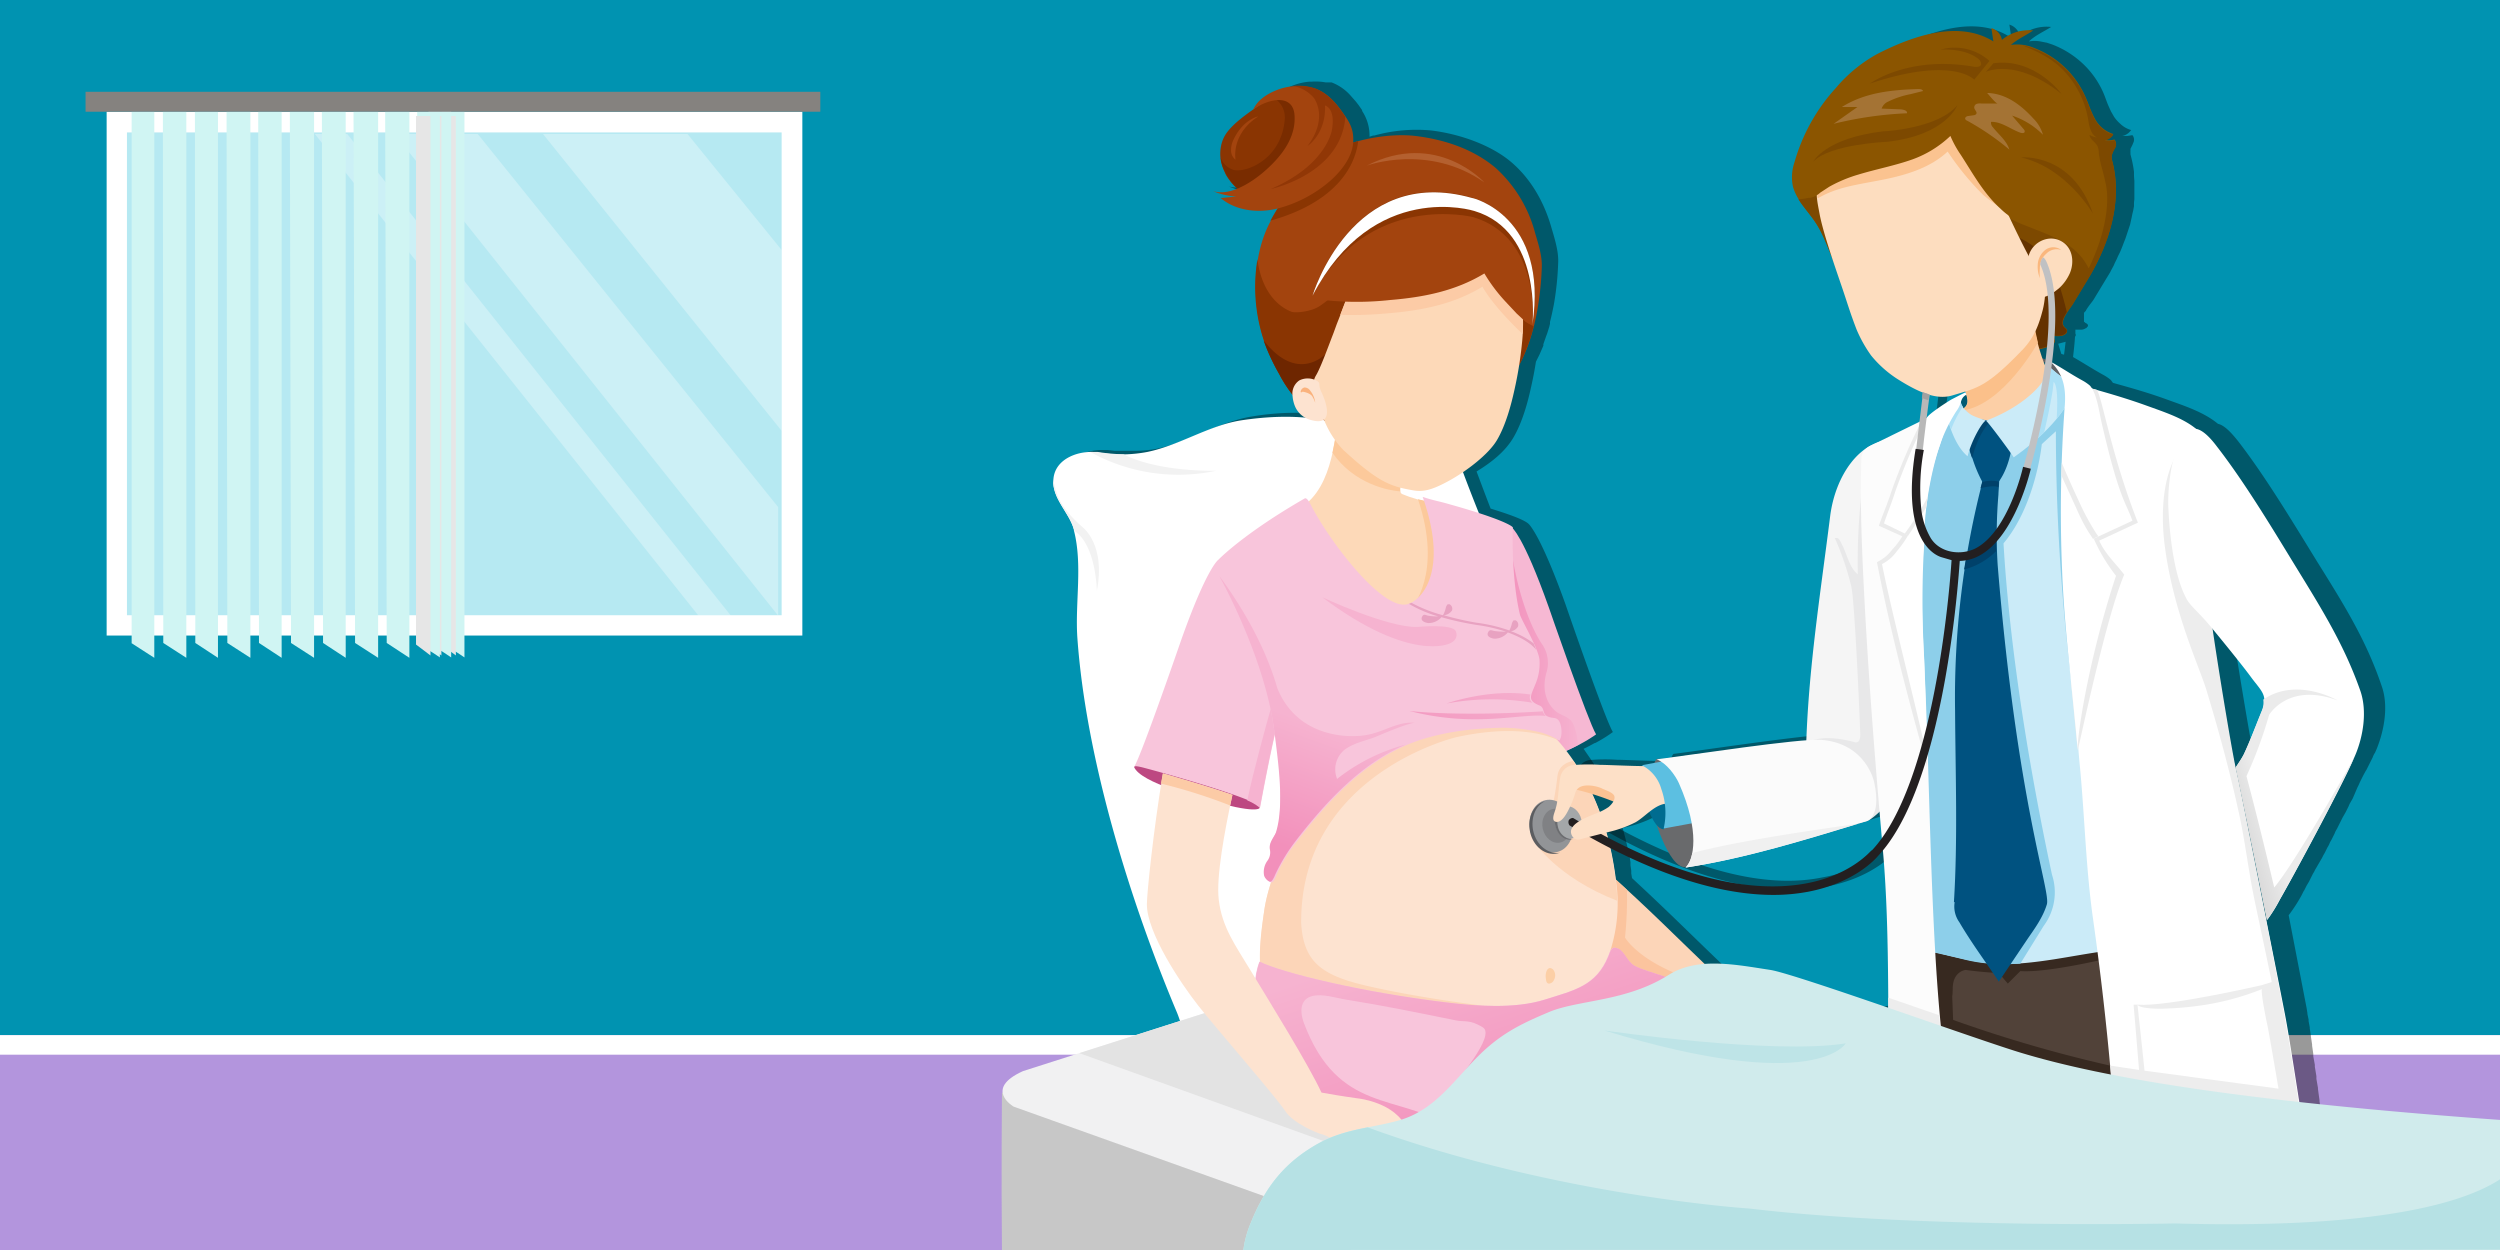 <svg id="Layer_1" data-name="Layer 1" xmlns="http://www.w3.org/2000/svg" xmlns:xlink="http://www.w3.org/1999/xlink" width="640" height="320" viewBox="0 0 640 320"><rect x="0" y="0" width="640" height="320" fill="#333333" stroke="none"/><defs><linearGradient id="linear-gradient" x1="59.98" y1="206.96" x2="67.5" y2="209.24" gradientTransform="matrix(-1, 0, 0, 1, 640, 0)" gradientUnits="userSpaceOnUse"><stop offset="0" stop-color="#ebebeb"/><stop offset="1" stop-color="#d9d9d9"/></linearGradient><linearGradient id="linear-gradient-2" x1="235.97" y1="166.25" x2="255.08" y2="166.25" gradientTransform="matrix(-1, 0, 0, 1, 640, 0)" gradientUnits="userSpaceOnUse"><stop offset="0" stop-color="#f6b3d0"/><stop offset="1" stop-color="#f290bb"/></linearGradient><linearGradient id="linear-gradient-3" x1="267.27" y1="237.62" x2="249.54" y2="290.3" xlink:href="#linear-gradient-2"/><linearGradient id="linear-gradient-4" x1="255.05" y1="169.18" x2="269.81" y2="199.13" xlink:href="#linear-gradient-2"/><linearGradient id="linear-gradient-5" x1="253.68" y1="169.86" x2="268.44" y2="199.81" xlink:href="#linear-gradient-2"/><linearGradient id="linear-gradient-6" x1="308.84" y1="183.43" x2="319.77" y2="213.43" xlink:href="#linear-gradient-2"/></defs><title>pregnancy-disability-leave-law-california</title><rect width="640" height="320" transform="translate(640 320) rotate(-180)" style="fill:#0093b1"/><rect y="265" width="640" height="55" transform="translate(640 585) rotate(-180)" style="fill:#b395dd"/><rect y="265" width="640" height="5" transform="translate(640 535) rotate(-180)" style="fill:#fff"/><path d="M396.3,210.3a8.4,8.4,0,0,0,.2,1.4,7.7,7.7,0,0,0,2.6,4.3,5.1,5.1,0,0,0,4.3,1.1h0l.8-.2H404a5.3,5.3,0,0,0,3-3.2h.3l.6-.2a2,2,0,0,0,1.5.1l2.2-.6c13.6,7.6,30.8,14.8,47,14.8a48.1,48.1,0,0,0,8.8-.8c12.2-2.3,17.5-8.6,18-9.2l1.3-1.5c1.1,13,1.3,26,1.4,39V257a48.6,48.6,0,0,0-8.1,1.1c1.7,3.5,5.7,6.3,5.7,6.3l2.5-1c.1,7.9.2,15.8.5,23.8s.7,15,1.1,22.5h17.2c-1-8.8-2.1-17.6-3.2-26.1l42.1,1.1,1.1,12.7h.9c.5,4,1,8.1,1.4,12.2h48.5l-1.2-7.6-.4-2.8v-.8l-.4-2.9v-.8l-1-6.2-.5-3.1V285l-.5-3v-.3l-.4-2.9v-.3l-.4-2.3v-.7l-.4-2.4v-.5l-.4-2.2v-.6l-.3-2.1v-.3l-.3-2v-.2l-.3-1.9V263l-.3-1.6V261l-.3-1.4v-.2l-.2-1.3-4.6-23.8a40.1,40.1,0,0,0,3.3-5.1l.3-.6.2-.4.2-.3.2-.4.2-.4.2-.4.3-.5.3-.5.2-.4.3-.6.2-.4.3-.6.3-.5.3-.6.3-.5.4-.7.3-.5.4-.7.3-.5.4-.8.3-.5.4-.8.3-.6.4-.7.3-.7.4-.7.3-.6.4-.8.3-.7.4-.7.3-.6.4-.8.3-.6.4-.8.4-.7.4-.7.3-.6.4-.8.3-.7.4-.7.4-.7.3-.7.3-.7.3-.7.3-.7.3-.6.4-.9.2-.4.6-1.2h0l.6-1.1.2-.3.4-.8.2-.4.3-.6.2-.4.3-.6.2-.4.2-.5.2-.4.2-.3h0l.4-.9c2-4.9,3.1-11.2,1.3-16.2-4-11.9-9.9-21.2-16.5-31.8-5.5-8.9-13-21.5-20.2-30.8-1.2-1.5-3.3-4.1-5.2-4.5-3.6-3-8.6-4.6-13-6.2s-8.2-2.7-12.5-3.9h0l-.7-.2-.7-.2-.5-.7a11.2,11.2,0,0,0-1.9-1.3c-2.9-1.6-5-3-7.8-4.6.2-1.7.4-3.5.5-5.2a.8.8,0,0,0,.2-.4h0a.8.8,0,0,0-.1-.4v-1h1.6a2.4,2.4,0,0,0,1.1-.4h.1l.3-.4h.1a.7.7,0,0,0-.1-.6l-.4-.3h-.1l-.3-.3h-.1v-.7c0-.1,0-.1,0-.2V80h.1l.2-.3h.1l.2-.4h0c.6-1,1.4-1.9,1.8-2.5h0l4.3-7.1h0l.3-.6.6-1.1.3-.7.5-1,.3-.7.5-1,.3-.7.4-1,.3-.8.4-1,.3-.9.3-.9.3-.9.3-.9.2-.9.2-.9.2-1,.2-.8.2-1.1v-.8c0-.4.1-.8.1-1.1v-.7c0-.4,0-.8,0-1.2s0-.5,0-.7,0-.9,0-1.4,0-.3,0-.5-.1-1.1-.1-1.7V44a27.9,27.9,0,0,0-.7-3.7l-.2-.8V39a2.3,2.3,0,0,1,0-.4v-.5l.5-1,.2-.5a1.8,1.8,0,0,0-.2-2h0l-1.3.2h-1.3a3.4,3.4,0,0,0,2.1-1.3l.2-.2a6.6,6.6,0,0,1-2.8-1.6,9.6,9.6,0,0,1-1.6-1.8l-.4-.7-.4-.7-.5-1.1c-.6-1.3-1-2.7-1.6-4a22.7,22.7,0,0,0-5.2-7.2,23.9,23.9,0,0,0-7.7-4.8h0l-1.5-.5h-.1l-1.5-.3h0a8.5,8.5,0,0,0-2.9,0c1.7-1.6,3.8-2.5,5.7-3.7a10.7,10.7,0,0,0-8,2.4,3.9,3.9,0,0,0-2.7-3l.5,3.4C506,3.7,494.2,8,485.5,12.4a37.1,37.1,0,0,0-10.8,8.8,47.2,47.2,0,0,0-10.6,19,11.7,11.7,0,0,0-.4,6.3,12.9,12.9,0,0,0,1.5,3.2h0v.2l.8,1.2h.1l1.1,1.5.8,1.1.4.5,1,1.4,1.2,2.1,1,2.2c.8,1.8,1.5,3.7,2.3,5.5l2.2,6.6c1.9,5.6,2.1,6.6,3.8,11a34.6,34.6,0,0,0,3.5,6.6,28.6,28.6,0,0,0,6.7,6,36.2,36.2,0,0,0,7.2,3.7l-.8-.3-.9,7.6-6.7,3.3-4.2,2.1c-6.2,2.4-10.8,10.2-11.9,18.9-2.3,18.5-5.3,37.7-6,57.2-9.5.7-31.1,4-38.4,4.9h0a2.6,2.6,0,0,0-.5.9l-3.2.7h0v.2c-2.8,0-9.2-.3-10.8-.3a43.5,43.5,0,0,0-7.2.1,3.9,3.9,0,0,0-3,3.3c-.3,2-.4,4.1-.8,6.2a4.7,4.7,0,0,0-2.9-.3h0l-.5.2-.6.2-.5.3-.5.3-.4.4-.4.4-.3.5-.3.4-.2.6-.2.5c-.1.2-.1.5-.1.7v.5a8,8,0,0,0,0,.9C396.3,210.1,396.3,210.2,396.3,210.3Zm11.7-8.7.3-.7a74,74,0,0,1,9.4,2.9,5.3,5.3,0,0,1-1.2,1.3,14.2,14.2,0,0,1-3.4,1.7,38.6,38.6,0,0,0-3.5,1.6,4.2,4.2,0,0,0-3-3.1A27.5,27.5,0,0,0,408,201.6ZM528.8,87.5q-.2,1.7-.4,3.3l-.7-.2-.8-2.6ZM498.7,99.8h-.1a10.4,10.4,0,0,0,6.2.2l3.2-1v.3h-.2l-3.5,1.8c-1,.5-5.6,3.5-6.2,4.5H498l.6-4.6h0Zm82.2,72.5c1.8,2.6,3.2,4.3,3.2,6.3h0a4.9,4.9,0,0,1-.1.9v.3a6.7,6.7,0,0,1-.3,1l-1.2,2.9c-.8,1.9-1.5,3.8-2.3,5.6l-1.2,2.6a35,35,0,0,1-1.8,3c-1.1-5.4-4.1-23.3-5.8-34.5C573.9,163.6,579.5,170.4,580.9,172.3ZM414.6,212.2l1.4-.4a30.4,30.4,0,0,0,7.4-2.6,32.3,32.3,0,0,0,3.6-2.7,13.9,13.9,0,0,0,1.7,3c1.4,4.1,4.3,11.4,7.5,11.2h0l5.7-1,2-.4,3.7-.8,2.4-.5,3.3-.8,2.5-.6,3.1-.8,2.6-.7,3-.9,2.7-.8,3-.9,2.9-.9,3-.9,6.1-1.9.4-.2a14.3,14.3,0,0,0,3.1-2.3l.6,6.6a30.9,30.9,0,0,1-2.6,3.2h-.1c0,.1-5.1,6.4-17,8.5C449.7,228.1,430,220.5,414.6,212.2Z" transform="translate(0)" style="opacity:0.4"/><path d="M528.2,95.8a16.5,16.5,0,0,0-3.3-3.2,8,8,0,0,0-4-1.1l-.5,5.1,8.1,4.6,1.2-3.4Z" transform="translate(0)" style="fill:#626366"/><path d="M481,265.6s-4-2.8-5.7-6.3a52.4,52.4,0,0,1,10-1.2s.9,4.9.8,5.2S481,265.6,481,265.6Z" transform="translate(0)" style="fill:#cfd0d2"/><path d="M522.4,92.3l2.3,1.1.8,3.2s-14.8,22.1-24.4,7.2a4,4,0,0,1,3.2-3.3Z" transform="translate(0)" style="fill:#005b73"/><polygon points="552.2 245.8 551.1 286.2 490.9 284.5 492.2 238.6 552.2 245.8" style="fill:#514239"/><path d="M540.2,245.2s-15.9,3.9-23,3.4l-3.2,3.2-2.3-2.7s-4.3-.2-8.5-.8c0,0-3.2.3-3.3,4.6s-.2.4-.2.4l.3,7.8a348.7,348.7,0,0,0,40.2,11.7l2.8,7.5-52.4-13.9.2-29.1,48.6,1.6Z" transform="translate(0)" style="fill:#372920"/><path d="M479.5,207.5l-17.2-13.1c.3-20.9,3.6-41.4,6.2-62.1,1.3-10.6,7.7-19.8,16.1-19.7l-1.1,90.1A45,45,0,0,1,479.5,207.5Z" transform="translate(0)" style="fill:#f5f5f5"/><path d="M476.4,210.2c0,.1-.1.3,0,.4l1.5-.4c.9-.2,2.9-2,3.8-2.9l-4-75.4c-.2-3.9-.9-8.3-.3-12a157.7,157.7,0,0,0-1.8,27.1c-2-1.4-2.8-5.1-3.9-7.3s-1-1.9-2-2a73.8,73.8,0,0,1,4.2,12.3c.9,3.5,2.2,33.8,2.3,37.3,0,0,.4,3.2-1.4,2.7,0,0-8-2.4-11.9.1C463,189.9,476.5,209.6,476.4,210.2Z" transform="translate(0)" style="fill:#e8e8e9"/><path d="M571.2,238.6a11.7,11.7,0,0,1-5,1.4l-27.5,3.5c-8.6,1.2-17.3,3.3-26,3.3-5.2,0-10.6-1.4-15.6-2.6-3.2-.8-9.1-1.3-11.3-4.2s.3-26.9.2-32c-.4-11.8-8.8-70.2-8.6-87.5,0-.7,24.6-15.6,24.9-15.7l22.2-5.3c2.6-.4,5.2,1.3,7.5,2.1s29.4,9.3,30.7,11.2,1.9,12.6,1.5,14.6C557.6,156.9,575.3,235.9,571.2,238.6Z" transform="translate(0)" style="fill:#cbebf8"/><path d="M512.9,139.1c.9,15.6,3.7,44,12.4,84.8a14.4,14.4,0,0,1-2.1,13.1l-6,9.7-4.5.2-3.3-.2a38.9,38.9,0,0,1-6.7-1.1l-5.5-1.3-3.6-.8c-8.8-65.9-3.4-112.3.5-133.7l8.2-4.9,22.2-5.3c2.6-.4,5.2,1.3,7.5,2.1l6.7,2.2L534,199.7a532.3,532.3,0,0,1-7.7-89.3l-3.6,3.3S521.2,129.2,512.9,139.1Z" transform="translate(0)" style="fill:#8dcfea"/><path d="M500.2,231c1-16.1.4-32.5.3-49a220.4,220.4,0,0,1,7.2-59.4h4.1c0,1.6-.2,3.2-.2,4a123.7,123.7,0,0,0-.2,18c5,61.2,13.6,83.5,12.6,86.9s-3.4,6.6-4.9,8.8l-7.4,11c-3.4-5.1-7-9.9-10.1-15.2a6.9,6.9,0,0,1-1.2-5.2Z" transform="translate(0)" style="fill:#005280"/><path d="M507,125l1-3.7c.3-1.3,2.2-3.3,2.9-2.5s.9,3.8.7,5.9a3.7,3.7,0,0,0-1.4-.2A13,13,0,0,0,507,125Z" transform="translate(0)" style="fill:#00416a"/><path d="M503.5,141.8a14,14,0,0,0,7.5-4.2q0,1.7,0,3.5a18,18,0,0,1-8.2,4.7Z" transform="translate(0)" style="fill:#00416a"/><path d="M540.5,276.2q-1.8-20.6-4.7-41.1c-1.8-12.7-2.1-25.6-3.3-38.4-2.7-27-2.8-88.8-2.9-92.5s-1.5-4.1-2.7-7c7.1,1.8,15.6,4.1,22.5,6.6s13.2,4.4,16.4,10.3c1.7,3.1-.3,34.5-.2,38.8a119.1,119.1,0,0,0,1.4,14c.8,5.1,3.9,24.2,5,28.7s11,53.9,12.9,63.8c1.5,7.6,4.8,30.2,8.2,51.4H544.6C543.6,299.2,541.5,287.9,540.5,276.2Z" transform="translate(0)" style="fill:#fff"/><path d="M586.9,289.5a303.3,303.3,0,0,0-4.3-33c-1.7-8.5-3.5-16.9-5.3-25.4s-2.5-15.8-4.3-23.7c-2.3-10.4-5.1-20.7-8.2-30.9-1.8-5.9-8.6-20.2-10.7-37.4-.8-6.8-.6-15,2.3-21.2,1.4-2.9,2.2-1.9,3.6.5a76.2,76.2,0,0,0,6.2,9.3c-.2,10.1-.9,22.5-.8,25.1.2,4.7,6,40.1,7.1,44.5s10.3,52.1,12.2,62c1.3,6.7,4.1,25.3,7,44.2a5.1,5.1,0,0,1-3-1C586.6,300.3,587.2,292.6,586.9,289.5Z" transform="translate(0)" style="fill:#ededed"/><path d="M555.1,130c-.2-4,.5-12,2.5-15.5.8-1.5,1.2-3.2,3.1-4.4a2.3,2.3,0,0,1,1.5-.3c2,.3,4.2,3,5.4,4.6,7.3,9.4,14.8,22,20.2,30.8,6.5,10.6,12.4,20,16.5,31.8,1.7,5.1.7,11.4-1.3,16.2-2.8,6.7-16.1,31.4-19.3,37a38.7,38.7,0,0,1-3.3,5.3c-3.1-15.6-6.8-33.7-8-39.1.7-1.1,1.5-2.2,2.1-3.4,1.6-3.4,3-7.2,4.6-11.1s-.3-5.1-2.8-8.5-7.5-9.5-9.8-12.3c-3.7-4.6-6-6-7-8.3C556.9,147.8,555.5,138.8,555.1,130Z" transform="translate(0)" style="fill:#fff"/><path d="M598.4,179.3c-12.6-4.7-17.5,3.7-17.5,3.7a111.8,111.8,0,0,1-5.8,15.7c3.7,13.9,7.1,28.5,7.1,28.5,4.7-5.6,15.6-24.6,20.4-33.1-3.4,7.8-15.8,30.8-19,36.2a38.7,38.7,0,0,1-3.3,5.3c-3.1-15.6-6.8-33.7-8-39.1.7-1.1,1.5-2.2,2.1-3.4,1.6-3.4,3-7.2,4.6-11.1a5.3,5.3,0,0,0,.4-2.9C587.9,173.2,598.4,179.3,598.4,179.3Z" transform="translate(0)" style="fill:url(#linear-gradient)"/><path d="M582.2,251.2l-3.2,1s-24.3,5.6-31.8,5h-1l1.4,16.7-7.4-1.1,2.2,25.8,47.5,1.4Z" transform="translate(0)" style="fill:#ededed"/><path d="M529.3,146.6a366.1,366.1,0,0,1,.7-42.5,16.4,16.4,0,0,0-.6-6.3l7.4,2c1.4,2.1,3.6,16.4,10.5,34l-9.9,4.6c1.5,3.4,4.1,5.7,6.4,8.7-4.6,10.8-11.1,41.8-11.9,45-.6-5.7-1.1-11.3-1.7-17C529.9,165.4,529.7,155.6,529.3,146.6Z" transform="translate(0)" style="fill:#ebebeb"/><path d="M491.7,89.9c-3.7-1.6-6.4-4.8-8.6-8.1s-2.5-4-3.7-6.1-1.7-3.2-3.7-3.6a11.2,11.2,0,0,1-2.9-.7,5.9,5.9,0,0,1-2.4-2.7c-2-3.8-3.2-8.1-5.6-11.7s-4.8-5.7-5.8-9.2a11.7,11.7,0,0,1,.4-6.3,47.2,47.2,0,0,1,10.6-19,37.1,37.1,0,0,1,10.8-8.8c8.7-4.4,20.5-8.7,29.5-3.1l-.5-3.4a3.9,3.9,0,0,1,2.7,3,10.7,10.7,0,0,1,8-2.4c-1.9,1.3-4,2.2-5.7,3.7a11.1,11.1,0,0,1,6,.8,23.5,23.5,0,0,1,12.9,12.1c.9,1.9,1.5,4,2.5,5.8a8,8,0,0,0,4.8,4.1,3.4,3.4,0,0,1-2.2,1.5,5,5,0,0,0,2.5-.1,1.8,1.8,0,0,1,.2,2,7.9,7.9,0,0,0-.9,2,4.4,4.4,0,0,0,.2,1.7c2.5,9.9-.7,20.4-5.8,29.2l-4.3,7.1c-.9,1.4-3.8,4.6-2.1,6.1l.5.5a.9.9,0,0,1-.3,1.1,2.2,2.2,0,0,1-1.2.5,5.9,5.9,0,0,1-2.9-.3c.4.6,1.4,1,1.3,1.7s-.5.8-.9,1a9.8,9.8,0,0,1-4,1.1c-1.1.1-2.1,0-3.2.1-2.9.4-5.4,3.1-8,4.2a10.1,10.1,0,0,1-4.8,1c-2.4-.2-4.3-1.6-6.4-2.5S494,90.9,491.7,89.9Z" transform="translate(0)" style="fill:#8b5500"/><path d="M508.6,52.7c1.1-.4,2.5,1.1,3.3,1.7a37.5,37.5,0,0,0,7.3,3.6c4.9,2,10.4,3.7,13.8,8a16.1,16.1,0,0,1,1.7,2.7,50.9,50.9,0,0,0,3.5-9.2c1-3.8,1.7-8.4.9-12.3s-1.5-5.3-1.8-8a4.8,4.8,0,0,0-.3-1.7c-.5-1.1-2-1.8-2.1-3a4.6,4.6,0,0,0,1.9.7c-1.7-.9-2-3.1-2.3-5a24,24,0,0,0-5.9-11.8c-3-3.3-6.9-5.2-10.9-6.8a15,15,0,0,1,3.1.9,23.5,23.5,0,0,1,12.9,12.1c.9,1.9,1.5,4,2.5,5.8a8,8,0,0,0,4.8,4.1,3.4,3.4,0,0,1-2.2,1.5,5,5,0,0,0,2.5-.1,1.8,1.8,0,0,1,.2,2,7.9,7.9,0,0,0-.9,2,4.4,4.4,0,0,0,.2,1.7c2.5,9.9-.7,20.4-5.8,29.1h0l-4.3,7.1c-.8,1.4-3.8,4.6-2.1,6.1l.5.5a.9.9,0,0,1-.3,1.1,2.2,2.2,0,0,1-1.2.5,5.9,5.9,0,0,1-2.9-.3c.4.6,1.4,1,1.3,1.7s-.5.8-.9,1a9.8,9.8,0,0,1-4,1.1c-1.1.1-2.1,0-3.2.1a7.5,7.5,0,0,0-2.2.7c-4.8-10.6-5.2-22.6-7.8-33.9C507.7,55.3,507.2,53.1,508.6,52.7Z" transform="translate(0)" style="fill:#7d4900"/><path d="M527.8,24.1s-6.8-9.4-17.5-7.9l-1.9,2.2S516,14.6,527.8,24.1Z" transform="translate(0)" style="fill:#7d4900"/><path d="M509.3,15.6l-3.9,4.8s-5.4-6.1-26.7,1c0,0,9.8-7.3,26.7-4.3,0,0,2.7.4,1.4-1.7,0,0-2.6-3-10-2.7A13.3,13.3,0,0,1,509.3,15.6Z" transform="translate(0)" style="fill:#7d4900"/><path d="M464.8,57c-1.3-2-3.1-3.9-4.4-6a12.6,12.6,0,0,0,4.7-1.1,33.5,33.5,0,0,0,4.2-2.4c.8-.5,1.8-.8,2.5.3a4.4,4.4,0,0,1,.3,2.7,50.7,50.7,0,0,0,.1,11.3,40,40,0,0,1,.6,6.1A2.7,2.7,0,0,1,472,70l-.7.3a9.9,9.9,0,0,1-1-1.6C468.3,64.9,467.2,60.6,464.8,57Z" transform="translate(0)" style="fill:#7d4900"/><path d="M516.8,60.8c3.6,1.7,7.6,4.8,9.1,8.5a83.9,83.9,0,0,1,3.2,10.6c-.9,1.4-1.7,3-.6,3.9l.5.5a.9.9,0,0,1-.3,1.1,2.2,2.2,0,0,1-1.2.5,5.9,5.9,0,0,1-2.9-.3c.4.6,1.4,1,1.3,1.7s-.5.8-.9,1-3.1,1.4-7.2,1.2C517.1,89.4,515.3,60,516.8,60.8Z" transform="translate(0)" style="fill:#643200"/><path d="M502.4,97.5,520.6,83a56.9,56.9,0,0,0,2.4,9.2c2.7,7.4,5.8,8.4,5.3,9.5l-.2.2a25.4,25.4,0,0,1-16.8,7.7,7.9,7.9,0,0,1-5.4-1.8,18.6,18.6,0,0,1-3.2-3.3c1.6-1.2.8-2.8.4-4.4S502.7,98.4,502.4,97.5Z" transform="translate(0)" style="fill:#fccfa6"/><path d="M502.5,97.8l.7,2.4c.4,1.6,1.2,3.2-.4,4.4l-.5.5c10.6-1.4,19.4-17.4,19.4-17.4-.4-1.8-.8-3.5-1.1-5.3Z" transform="translate(0)" style="fill:#fbc08a"/><path d="M514,54.7c-1-2-1.6-3.8-2.7-5.7s-2.3-4.8-3.3-7.1-2.5-6-4.5-8.7-6.7-5.7-10.7-5.2a45.4,45.4,0,0,0-15.8,5,24.4,24.4,0,0,0-6.6,4.8,21.7,21.7,0,0,0-5.2,10c-.4,2.2.2,4.7.6,6.9.9,4.9,4.1,14,5.7,18.7s2.1,6.6,3.8,11A34.6,34.6,0,0,0,479,91a28.6,28.6,0,0,0,6.7,6c6,3.8,10.3,5.4,14.2,4.2,6.3-1.9,8.6-2,18-11.8,3-3.2,4.1-6.5,5-9.9s1-8.7.2-8.9-1.9-1.8-3-3.7S516.6,60.3,514,54.7Z" transform="translate(0)" style="fill:#fdddbf"/><path d="M465.3,47.8a21.6,21.6,0,0,1,4.2-8.8l1.5-.9c7.7-4.5,16.2-7.9,25.1-8.7h2.7a14.2,14.2,0,0,1,4.8,4c2,2.6,3.1,5.7,4.5,8.7s2.1,4.9,3.3,7.1,1.6,3.3,2.3,5a49,49,0,0,1-6-4.3,70.4,70.4,0,0,1-9.1-11.1c-4.7,4.4-11.3,6.2-17.6,7.4s-10.9,1.8-15.7,4.6A9.8,9.8,0,0,1,465.3,47.8Z" transform="translate(0)" style="fill:#fbc390"/><path d="M515.2,29.4a48.4,48.4,0,0,1,4.3,6.8,30.9,30.9,0,0,1,3,6c1.1,4,.4,8.7,3,12.2.4.5.8,1.1.6,1.6a1.4,1.4,0,0,1-.6.6,8.5,8.5,0,0,1-7.2.7,17,17,0,0,1-6.2-3.9c-4.3-3.9-7-8.9-10.1-13.7a27.5,27.5,0,0,1-2.7-4.9,27.7,27.7,0,0,1-9.7,6c-4.5,1.6-9.3,2.5-13.9,3.9a35.9,35.9,0,0,0-7.4,3.1l-2.3,1.5a5.3,5.3,0,0,1-2.4,1.3c-.2,0-.5.1-.6-.2a5.1,5.1,0,0,1-.1-.8,14.6,14.6,0,0,1-.1-1.8,16.3,16.3,0,0,1,.4-3.6,20.2,20.2,0,0,1,2.8-6.8l1.6-2.2c3.8-4.6,9.1-7.7,14.6-10.3s9.8-4.2,15.1-4.2c3.7,0,6.5,1.5,9.9,2.6A18,18,0,0,1,515.2,29.4Z" transform="translate(0)" style="fill:#8b5500"/><path d="M535.8,54.7S529.1,43,517.4,40.3C517.4,40.3,530.5,39,535.8,54.7Z" transform="translate(0)" style="fill:#7d4900"/><path d="M501.1,26.9s-2.8,7.7-18,9.4c0,0-14.8.6-18.9,5.1,0,0,2.9-6,18-7.8C482.1,33.7,496.3,32.9,501.1,26.9Z" transform="translate(0)" style="fill:#7d4900"/><path d="M511.7,123.3a8.2,8.2,0,0,0-4.2.1,34.3,34.3,0,0,1-2.5-5.9,44.6,44.6,0,0,1-1.7-6.7c-1-4.9,3.6-3.2,6.8-3.1,1.7.1,5.3,1,5.3,1.7C515.4,114.1,514.4,119.5,511.7,123.3Z" transform="translate(0)" style="fill:#005280"/><path d="M509.6,107.8c-3.3,3.3-4.7,9.2-4.7,9.6a35.6,35.6,0,0,1-1.1-3.7l3.7-6.1Z" transform="translate(0)" style="fill:#00446d"/><path d="M508.4,107.7c8.5-3.2,13.2-7.9,14.6-10.2a6.5,6.5,0,0,0,1.3-3.9c2,1.8,4,3.6,6.7,4.5l.3.2a.5.5,0,0,1,0,.4,21.4,21.4,0,0,1-2.6,5.5c-2.8,4.4-6.8,8-10.9,11.2l-2.3,1.7C515.6,117,509,108,508.4,107.7Z" transform="translate(0)" style="fill:#cbebf8"/><path d="M524.3,93.6c2,1.8,4,3.6,6.7,4.5l.3.2a.5.5,0,0,1,0,.4,21.4,21.4,0,0,1-2.6,5.5,32.9,32.9,0,0,1-2.2,3c.6-9.2-.8-9.4-.8-9.4-.1,2.7-1.6,9.5-2.4,12.9l-2.9,2.7,3.2-16.7A5.4,5.4,0,0,0,524.3,93.6Z" transform="translate(0)" style="fill:#abe0f6"/><path d="M549,274.1c-.9-8.8-1.8-16.6-1.8-17,.2,1.2,6.1,1.2,6.9,1.1a79.6,79.6,0,0,0,8.6-.7,67.8,67.8,0,0,0,16.4-4.3c-.5.2,1.1,8.2,1.3,9s1.7,9.4,2.9,16.5Z" transform="translate(0)" style="fill:#fff"/><path d="M484,288.4c-1.1-23.8.1-47.3-2-71s-4-48-5.1-72c-.4-9.2-.7-18.4-.4-27.5a4.6,4.6,0,0,1,.5-2.3,4.9,4.9,0,0,1,2.1-1.6l5.5-2.7,9.6-4.7,4.8-2.3,2.4-1.2c.1-.1.4-.4.5-.2s-.1.5-.1.6v.6a3.2,3.2,0,0,1-.5,1.6c-.4.4-1.6.9-1.9,1.4-1.7,2.4-2.1,5.1-3.1,7.8a53.2,53.2,0,0,0-2.3,8.7c-2.9,15.6-2.1,32.4-1.3,48.1,1.3,27,1.5,65.6,4.3,92.4,1.5,14.3,3.8,30.5,5.6,46.7H485.1C484.7,303.3,484.4,295.9,484,288.4Z" transform="translate(0)" style="fill:#fcfcfc"/><path d="M483.4,261.9q0-3.2,0-6.5l13,4.5.4,4.2Z" transform="translate(0)" style="fill:#ededed"/><path d="M480.5,143.9a10.4,10.4,0,0,0,3.9-3.2,20.1,20.1,0,0,0,2.6-3.4l-6-2.7c.7-2.2,2.3-5.9,3.1-8.5a156.1,156.1,0,0,1,7.9-18.5l2.1-1,4.8-2.3,2-1a2.3,2.3,0,0,1-.3.7l-.8,1.2a41.4,41.4,0,0,0-4.4,9.2,88,88,0,0,0-3.6,18.7c-.2,4.2-.1,5.2-.4,9.5a40.1,40.1,0,0,0,.3,7.1c0,7.4.4,14.8.7,22s.7,15.8.9,24.6C492.3,192,485.3,168.7,480.5,143.9Z" transform="translate(0)" style="fill:#ebebeb"/><path d="M499,108.6c.9,3,2.5,6.4,4.7,8.2,1.1-4.4,4-9.1,4.7-9.1-.9-.4-3-1-3.9-1.6s-2.6-2-2.6-3.5a3.3,3.3,0,0,1,.2-.9C502,101.8,498.8,107.9,499,108.6Z" transform="translate(0)" style="fill:#cbebf8"/><path d="M502.1,101.8h0a2.5,2.5,0,0,0,.4,2.3,28.1,28.1,0,0,0-3,5.8l-.5-1.4C498.8,107.9,502,101.9,502.1,101.8Z" transform="translate(0)" style="fill:#abe0f6"/><path d="M528.6,103.6a366.1,366.1,0,0,0-.7,42.5c.6,15.5,2.7,30.7,4,46-.3-3.2,2.8-23.5,9.8-44.7a44.3,44.3,0,0,1-5.7-9.5l9.9-4.6c-1.7-4.8-3.4-5.5-8-25.6-.5-2.3-1.2-7.2-2.9-9a11.2,11.2,0,0,0-1.9-1.3c-3.1-1.7-5.2-3.2-8.3-4.9C528.2,95.5,528.9,99.4,528.6,103.6Z" transform="translate(0)" style="fill:#fff"/><path d="M531.8,130.7l-4.1-9c0-1.1.1-2.2.1-3.3.9,2.3,3.2,7.4,4.3,9.7a63,63,0,0,0,4.7,8.7l.4.5-1.3.6v.2l-1.3-2A44.6,44.6,0,0,1,531.8,130.7Z" transform="translate(0)" style="fill:#ebebeb"/><path d="M485.6,141.1a27.1,27.1,0,0,0,2.9-4.1l-6.2-3c.7-2.2,2-5.3,2.8-7.9a158.5,158.5,0,0,1,8.2-19.2c.5-1,5.2-4,6.2-4.6l3.5-1.8h.2l.2.6h-.1a2.6,2.6,0,0,0-1,1,3.7,3.7,0,0,0-.3.8,7.2,7.2,0,0,1-1.2,2.4,41.3,41.3,0,0,0-4.4,9.2,88,88,0,0,0-3.6,18.7c-.2,4.2-.1,5.2-.4,9.5a255.5,255.5,0,0,0,.2,26c.3,8.9.5,17.8.9,26.7-.1-3.4-9.1-37.6-11.7-51A10.4,10.4,0,0,0,485.6,141.1Z" transform="translate(0)" style="fill:#fff"/><path d="M487.6,136.6a69.4,69.4,0,0,0,5.9-9.4c-.1.9-.3,1.8-.4,2.7-2,3.4-4.6,7.2-4.6,7.2Z" transform="translate(0)" style="fill:#ebebeb"/><path d="M471.5,27.4h4l-6.1,4.3a94.9,94.9,0,0,1,18.8-2.7c.1-.7-.8-.9-1.5-1l-5-.2a3,3,0,0,1,1.7-1.8,22.7,22.7,0,0,1,5.7-1.9l3.2-.8c-.2-.5-.8-.5-1.3-.5C484.2,23,477.4,23.7,471.5,27.4Z" transform="translate(0)" style="fill:#a47334"/><path d="M520.5,30.3a9.5,9.5,0,0,1,2.5,4.2,19.9,19.9,0,0,0-7.9-4.9l2.9,3.4c.2.2.4.5.3.8s-.6.3-1,.2c-2.6-.9-4.9-2.9-7.6-2.8a1.7,1.7,0,0,0,.5,1.4c1.5,1.9,3.5,3.4,4.2,5.7a66.6,66.6,0,0,0-10.8-7.4c-.3-.1-.6-.4-.5-.7s.5-.5.8-.5l1.4-.2a.9.9,0,0,0,.6-.3c.4-.5-.5-1.1-.5-1.7a1,1,0,0,1,.6-.9,2.8,2.8,0,0,1,1.2-.1h4.2c-.5,0-2.3-2.3-2.7-2.7C513.5,23.9,517.4,26.9,520.5,30.3Z" transform="translate(0)" style="fill:#a47334"/><path d="M523.9,61.2a5.4,5.4,0,0,1,3.7.5c3,1.6,3.5,5.3,2.3,8.2a11.5,11.5,0,0,1-2.8,3.9l-1.4,1.1c-1.9,1.3-5.6,2.4-5.8,0s.2-3.8-.1-5.2-.9-2.6-.5-4.1A6.1,6.1,0,0,1,523.9,61.2Z" transform="translate(0)" style="fill:#fdddbf"/><path d="M523.7,63.9a5.1,5.1,0,0,0-2,3.4,7.9,7.9,0,0,0,.5,3.9q-.1-1.2,0-2.5a5.7,5.7,0,0,1,.5-2.3,4.9,4.9,0,0,1,1.1-1.4,3.7,3.7,0,0,1,3.9-1A3.4,3.4,0,0,0,523.7,63.9Z" transform="translate(0)" style="fill:#fab77d"/><path d="M259.7,280.4c0,4-.2,30.6.2,39.6h81l-.4-8.7,3.4,1.2,40.3-20,.7.2,69.2-31.6-3.9-2.3-9.4-4.6h-.2l-.8-.4-.6-.3-.8-.4-.6-.3-.7-.3,5.9-3.6c-7.5-7.1-14.8-14.4-22.3-21.4h0l-2.9-2.7-.2-1.2v-.7l-.2-1.4v-.8l-.2-1.3-.2-.9-.3-1.3-.2-.9-.3-1.3-.2-.8-.4-1.5-.2-.7-.7-2.2h0l-.7-2-.3-.7-.6-1.4-.3-.8-.6-1.3-.4-.9-.6-1.3-.4-.9-.7-1.3-.4-.8-.8-1.4-.4-.7-1.3-2h0l-1.8-2.6.8-.4.6-.3,1.1-.6.4-.2h.1a35.6,35.6,0,0,0,4.5-2.8c-2-3.2-12.1-32.6-12.1-32.6-5.8-16.2-8.7-19.8-9.3-20.5s-2.4-1.8-9.9-4.1c-1.2-3.1-2.4-6.3-3.6-9.5,3.6-2.2,7.3-5,9.5-8.8s3.6-8.8,4.5-13q.7-3.1,1.2-6.3l.6-1.2.3-.6,1-2.3v-.4l.7-2,.3-.8.5-1.6.2-.8v-.5h0c.4-1.5.7-3,1-4.5a77.5,77.5,0,0,0,1.1-10.8c.1-2.8-.9-6-1.7-8.7-1.8-6.4-5.1-12.4-10.2-16.8s-13.2-7.3-20.6-8.2a40.5,40.5,0,0,0-14.6,1.3h-.3l-.9.3a11.5,11.5,0,0,0-1.9-6.6h0v-.2l-.9-1.3-.7-.9-1.5-1.7a12.4,12.4,0,0,0-4.7-3.2h-1.5a14.5,14.5,0,0,0-3.6-.2h-.5a15.4,15.4,0,0,0-4.1.9c-2.6,1-5.1,2.6-6.2,5.1a33.4,33.4,0,0,0-6.6,5.8,8.7,8.7,0,0,0-1.5,3.4,10.9,10.9,0,0,0-.2,3.2h0v.2a9.9,9.9,0,0,0,.3,1.4h0a12,12,0,0,0,.6,1.5l.3.6.2.3L319,45l1.2,1.4.6.6c-2.2.9-4.5,1.3-6.3.7a16.8,16.8,0,0,0,6,1.4l-4,.4c3.9,3.3,9.6,4,14.5,2.7h.1l-1.7,2.9h0l-.2.3h0a32.2,32.2,0,0,0-3.3,10h0v.5q-.2,1-.3,2v.8q-.1,1.1-.1,2.3v.4c0,.9,0,1.8,0,2.6v.7q.1,1,.1,2v.8c.1.8.2,1.6.3,2.4V80c.1.9.3,1.7.5,2.5l.2.7.5,1.8.2.7.2.5h0a51.5,51.5,0,0,0,4,8.6h0l.9,1.6a32.1,32.1,0,0,0,2,3.1l.5.5c0,.1,0,.2,0,.3a8.5,8.5,0,0,0,.7,2.8,6,6,0,0,0,2.8,2.9,67.2,67.2,0,0,0-17.8.6c-8.4,1.3-15.8,6.4-24.1,8.2a29.3,29.3,0,0,1-6.4.6h-4.8l-1.7-.2h-1.9c-4.1.1-8.9,2.2-9.4,6.7,0,.1,0,.2,0,.3h0c0,.1,0,.2,0,.3s0,.3,0,.4v2.5l.2.4.2.4.2.4.2.4.2.4.2.4.2.4.2.4.3.5.2.3.4.7.3.4.3.4.2.4.2.4.2.4.2.4.2.4.2.4.2.5v.3l.3.8h0v.2h0c2.3,8.9.3,18.5.9,27.6,2.2,31.4,13.7,68.3,25.5,96.4l.8,2.1-14.1,4.5L264.6,274C259.5,276.4,259,278.7,259.7,280.4Zm76.9-173.6v.2H336l.4-.2Z" transform="translate(0)" style="opacity:0.4"/><path d="M256.5,279.7l124.6,28.9.5,11.4H256.5C256.3,301.4,256.5,279.7,256.5,279.7Z" transform="translate(0)" style="fill:#c7c7c7"/><path d="M274.9,135.5v.2c2.3,8.9.3,18.4.9,27.5,2.2,31.3,13.7,68,25.5,96,2.3,5.6,2.6,12.7,7.4,16s4.9-.3,7.3-2.5,5.4-3.5,9.5-3c16.5,2,27.2.6,43.4-3.1,11.4-2.5,30-5.4,35.2-19.8,2.7-7.6-.1-15.9-.8-23.7a289.8,289.8,0,0,0-20.1-80.5c-3-7.2-5.9-14.3-8.7-21.8-1.8-4.9-2.7-11.2-9.3-9.2-2.4.7-5.8,1.9-8.3,1.5-6.4-.8-15.2-9.1-39.1-5.5-8.4,1.3-15.8,6.4-24.1,8.1a35.7,35.7,0,0,1-12.8.1c-4.4-.6-10.6,1.4-11.2,6.6S273.7,131.1,274.9,135.5Z" transform="translate(0)" style="fill:#fff"/><path d="M311.4,120.5a46.5,46.5,0,0,1-32.3-4.8h1.9a49.6,49.6,0,0,0,6.6.6C296.9,121,311.4,120.5,311.4,120.5Z" transform="translate(0)" style="fill:#f2f2f2"/><path d="M274.9,135.5c-1.2-4.3-5.6-8.1-5.3-12.8.8,3.2,1,6.6,7.7,12.4,0,0,5.8,4.5,3.5,16.1,0,0-.2-11.8-5.8-15.3v-.5Z" transform="translate(0)" style="fill:#f2f2f2"/><path d="M341.2,312.5l-81.7-29.2s-7.8-4.5,2.4-9.1l68.2-21.8,63,34.5Z" transform="translate(0)" style="fill:#f1f1f2"/><path d="M372,281.3c-.1.4-28.2,12.6-28.2,12.6l-67.5-24.3,44.2-14.1C344.9,268.1,372.1,281.1,372,281.3Z" transform="translate(0)" style="fill:#e3e3e3"/><path d="M403.2,239c8.3,6.8,18.9,13.1,25.2,16.6l10.5-6.4c-8.9-8.5-17.6-17.3-26.8-25.4Z" transform="translate(0)" style="fill:#fcd5b8"/><path d="M412,223.9h.3l4.2,3.9A96.3,96.3,0,0,1,416,240s3.5,6.2,16.8,10.6l-4.7,4.8c-6.3-3.5-16.7-9.8-25-16.5Z" transform="translate(0)" style="fill:#fbc49e"/><path d="M320.9,203.4l1.6,3.4s-.3,1.9-14.6-2.4c0,0-16-3.9-17.6-8.1l4.4-2.4Z" transform="translate(0)" style="fill:#bd4881"/><path d="M387,135s2.9,1.9,9.5,20.5c0,0,10.1,29.3,12.1,32.5,0,0-11.3,8.6-32.2,10.5C376.3,198.5,375.7,147.6,387,135Z" transform="translate(0)" style="fill:#f6b8d3"/><path d="M386.3,135.9c2.1,20.6,8.6,29.2,8.6,29.2a8.4,8.4,0,0,1,1.1,6.7c-2,6.6,1.6,9.9,2.7,10.6s2.6,1.1,3.5,2.1,1.6,3.9,1.8,6.2a68.2,68.2,0,0,1-16.2,5.9l-2.9-1.7Z" transform="translate(0)" style="fill:url(#linear-gradient-2)"/><path d="M342.6,107.7c-1.2,6.5-2.2,21.2-13.5,23.8-20,4.6,30.3,27.4,30.3,27.4,22-1.2,13.3-26.6,12.4-29,0,0-8.4-1.5-12.8-3.4-1.5-.6.5-4.5,1.6-8.5Z" transform="translate(0)" style="fill:#fdd9b8"/><path d="M361.3,155.7s8.2-8.7,1.7-27.9l5,1.2C370.4,135.6,374.4,150.9,361.3,155.7Z" transform="translate(0)" style="fill:#fcc99b"/><path d="M341.1,115.9c.7-3.2,1.1-6.1,1.5-8.3l17.9,10.2c-.9,3.3-2.5,6.7-2,8C355.6,125.6,346.7,124,341.1,115.9Z" transform="translate(0)" style="fill:#fcc99b"/><path d="M348.9,113.2a80,80,0,0,1-11.7-6.8,30.2,30.2,0,0,1-5.5-4.5,31.8,31.8,0,0,1-4.1-6.1,60.3,60.3,0,0,1-3.3-6.8c-3.9-9.9-4.1-23.4,1.2-32.8,4.1-7.4,9.2-13.8,16.7-17.9,5.2-2.9,14.2-4.2,20.1-3.5,7.4.9,14.8,3.3,20.6,8.2A34.2,34.2,0,0,1,393,59.7c.8,2.7,1.8,5.8,1.7,8.6a76.9,76.9,0,0,1-1.1,10.8c-1.2,7.1-3.7,14.1-8.2,19.8s-12.5,10.8-20.2,13.6C359.9,114.3,353.9,115.5,348.9,113.2Z" transform="translate(0)" style="fill:#a3440e"/><path d="M325.2,56.5l.2-.3c4.1-7.4,9.2-13.8,16.7-17.9a26.5,26.5,0,0,1,5.6-2.2C347.2,40.5,344.1,51.2,325.2,56.5Z" transform="translate(0)" style="fill:#8a3502"/><path d="M380,46.7s-12.2-13.5-30.1-4.3C349.9,42.4,365.6,36.6,380,46.7Z" transform="translate(0)" style="fill:#b4602f"/><path d="M313.4,43.8a10.2,10.2,0,0,1-.8-6.5,8.6,8.6,0,0,1,1.5-3.4c1.9-2.5,4.8-4.5,7.3-6.3s8.7-5.6,13.3-4a12.5,12.5,0,0,1,4.3,2.8c3.9,3.5,7.4,7.9,3.7,12.7a39.1,39.1,0,0,1-17.3,12.7c-4,1.5-6.6-1.4-9.3-4.1a15.2,15.2,0,0,1-2.3-3Z" transform="translate(0)" style="fill:#8a3502"/><path d="M322.1,29.8s-3.9.7-6.4,6.1c0,0-1.6,3.3.6,5C316.3,40.9,315,34.4,322.1,29.8Z" transform="translate(0)" style="fill:#a3440e"/><path d="M313.9,44.6l-.4-.8a10.5,10.5,0,0,1-1-3.4,5.2,5.2,0,0,0,3.3,3.1c3.1.8,12.3-2.6,13.1-13a5.8,5.8,0,0,0-3.1-5.6c2.1-.4,4.4-.8,6.1.4a5.2,5.2,0,0,1,2.2,4,10.5,10.5,0,0,1-.8,4.6c-2.3,6-7.1,10.7-12.4,14.4a10.5,10.5,0,0,1-2.5,1.4l-2.2-2A15.2,15.2,0,0,1,313.9,44.6Z" transform="translate(0)" style="fill:#792c00"/><path d="M327,23c-2.6,1-5.1,2.6-6.2,5.1,3.5-2.7,10.2-4.4,10.6,1.4S328,40,324.1,43.5s-9.5,6.8-13.6,5.4a16.9,16.9,0,0,0,6,1.4l-4,.4c3.9,3.3,9.6,3.9,14.5,2.7a33.3,33.3,0,0,0,13.3-6.9c2.9-2.5,5.8-6.1,6.1-9.9s-1.2-5.7-2.9-8.1-3.9-4.8-6.8-5.8A14.8,14.8,0,0,0,327,23Z" transform="translate(0)" style="fill:#a3440e"/><path d="M325.3,48.4C339.9,42.1,341,33.1,341,33.1c.9-5.5-1.8-6.1-1.8-6.1.3,7.3-4.5,10.4-4.5,10.4,5.6-7.4,1.6-12.4,1.6-12.4A9.3,9.3,0,0,0,331,22a13.9,13.9,0,0,1,5.6.6c2.9,1.1,5.1,3.4,6.8,5.8l1,1.5C343.4,44.6,325.3,48.4,325.3,48.4Z" transform="translate(0)" style="fill:#913706"/><path d="M327.5,95.8a60.3,60.3,0,0,1-3.3-6.8,43.4,43.4,0,0,1-2.3-22.6c1.4,10.6,7.7,13,8.7,13.4s4.9,0,7-1.3,4.7-3.8,7.2-5.5,43.4,7.2,45,8.7a10,10,0,0,0,2.8,1.8,40.7,40.7,0,0,1-7.2,15.4,41.7,41.7,0,0,1-15.9,11.8,55.9,55.9,0,0,1-7.9,2.1c-4.4.9-9.1,1.2-13.4,0a72.2,72.2,0,0,1-7.9-4.4h-.1a11.8,11.8,0,0,1-2.6-2.5c-.4-.7-.5-1.3-1.2-1.7s-2.3-.6-3.4-1.1l-.5-.2-.9-1A31.8,31.8,0,0,1,327.5,95.8Z" transform="translate(0)" style="fill:#8a3502"/><path d="M336.4,104.2c-1-.6-2.3-.6-3.4-1.1l-.5-.2-.9-1a31.8,31.8,0,0,1-4.1-6.1,51.3,51.3,0,0,1-4-8.6l.7.8c3.5,4.2,8.3,7,13.5,3.9a25.5,25.5,0,0,0,6.1-5.8,189.8,189.8,0,0,1-6,20V106C337.2,105.3,337.2,104.7,336.4,104.2Z" transform="translate(0)" style="fill:#6e2600"/><path d="M342.2,83l3.8-9.7c.5-1.3,1-2.6,1.6-3.8a45,45,0,0,1,6-8.4c1-1.2,1.6-2,3.2-2h5.5A39.9,39.9,0,0,1,378,62.7a21.4,21.4,0,0,1,6.1,3.9,20.1,20.1,0,0,1,5.6,11.9,45.8,45.8,0,0,1,0,8.6,98.9,98.9,0,0,1-2,12.7c-.9,4.1-2.3,9.2-4.5,12.9s-7.9,8-12.3,10.4-6.6,2.9-9.3,2.4c-5.7-1-8.8-2.1-17.7-10.3a23.5,23.5,0,0,1-5.3-8.7c-1.4-4.3-.6-3.6-1.2-5.6s-1.7-2.8-.5-4.8,3.1-7.3,4.5-10.9Z" transform="translate(0)" style="fill:#fdd9b8"/><path d="M347.6,69.5a45,45,0,0,1,6-8.4c1-1.2,1.6-2,3.2-2h5.5A39.9,39.9,0,0,1,378,62.7a21.4,21.4,0,0,1,6.1,3.9,20.1,20.1,0,0,1,5.6,11.9,45.1,45.1,0,0,1,.1,7c-3.1-2.9-7.9-7.9-10.3-12.1-7.4,4.5-15.6,6.1-24.1,6.8a98.2,98.2,0,0,1-12.3.4l2.8-7.3C346.5,72,347,70.7,347.6,69.5Z" transform="translate(0)" style="fill:#fccba6"/><path d="M343.3,63.7l.2-.3c2.2-2.5,4.6-4.8,6.8-7.3s6.3-4.1,9.3-5.2a28.7,28.7,0,0,1,15.9-.7A23.7,23.7,0,0,1,391,61c1.9,3.3,2,7.3,2.3,11,0,.4,0,.8,0,1.2a33.7,33.7,0,0,1-.4,5l-.4,2.6-.2,1.3c-.1.3,0,.7-.4.7h-.5a5.3,5.3,0,0,1-1.7-1.2l-1.4-1.3-2.9-3.1a42.2,42.2,0,0,1-5.4-7.2c-7.4,4.5-15.6,6.1-24.1,6.8a78.3,78.3,0,0,1-18.8-.2,1.7,1.7,0,0,1-1.1-.5c-.8-1,2.7-2.8,2.3-3.8a.3.3,0,0,1,0-.2A29.6,29.6,0,0,1,343.3,63.7Z" transform="translate(0)" style="fill:#a3440e"/><path d="M392.3,83.1s2.4-22.2-15.1-27.5c0,0-26.9-6.9-41.2,20,0,0,10-33.8,40.9-25C376.9,50.6,396.5,55.3,392.3,83.1Z" transform="translate(0)" style="fill:#8a3502"/><path d="M392.3,83.1s2.6-23.9-14.9-29.1c0,0-25.8-8.2-41.4,21.7,0,0,10-33.8,40.9-25C376.9,50.6,396.5,55.3,392.3,83.1Z" transform="translate(0)" style="fill:#fff"/><path d="M330.9,101.4a8.5,8.5,0,0,0,.7,2.8,6.1,6.1,0,0,0,3.9,3.3c6.5,1.9,3.8-5,2.8-7.1s-.1-2.1-1-2.8a4.8,4.8,0,0,0-4.7-.2A4.1,4.1,0,0,0,330.9,101.4Z" transform="translate(0)" style="fill:#fde3d0"/><path d="M335.4,100a1.7,1.7,0,0,0-1.5-.8,1.3,1.3,0,0,0-.9.9.4.4,0,0,0,0,.3c.1.1.3,0,.4-.1s1.9.3,2.5,1.1a8.4,8.4,0,0,1,.8,1.7A5.9,5.9,0,0,0,335.4,100Z" transform="translate(0)" style="fill:#fab27d"/><path d="M412.2,243.5a39.7,39.7,0,0,0,1.6-17.3c-1.4-12-5.1-24.7-14.1-35.6-3.3-4-13-12.3-14.1-13.2s-17.5,5.8-30.3,13.3l-27,26.7c-1.7,5.3-3.9,10.2-4.7,16.1s-1.8,13.4,0,20a27.2,27.2,0,0,0,10,14.5c5.3,3.9,11.4,5.8,17.8,6.9a58.1,58.1,0,0,0,14.3.5,72.3,72.3,0,0,0,21.1-5.5c7.2-3,14.2-7.2,19.1-13.3A34.8,34.8,0,0,0,412.2,243.5Z" transform="translate(0)" style="fill:#fde3d0"/><path d="M392.9,215.7c4.5-2.8,5.8-17,5.8-17,.3-2.6,2.3-3.6,4.1-3.9,6.7,9.9,9.7,20.9,10.9,31.4.2,1.6.3,3.1.3,4.4C398.6,224.6,392.9,215.7,392.9,215.7Z" transform="translate(0)" style="fill:#fcd5b8"/><path d="M323.6,233.4c.8-5.8,3-10.7,4.7-16.1,0,0,19.5-49.5,64.2-34.1,2.3,2.1,4.8,4.5,6.4,6.3-4.5-2-12.6-3.7-26-.8,0,0-40,9.3-39.8,47.6.6,10.4,5.7,13.6,17.8,16.3,14.2,3.2,30.7,5.1,30.7,5.1l-11.4,6.5-38.8-10.4a10.7,10.7,0,0,0,2.7,3.7l-9.9-2.3-.6-1.8C321.8,246.8,322.6,240.2,323.6,233.4Z" transform="translate(0)" style="fill:#fcd5b8"/><path d="M345.9,152.2a22.8,22.8,0,0,0,5.1,5.3,27.1,27.1,0,0,0,3.3,2.2c2.9,1.6,5.3,2.7,8.7,2.8a7.4,7.4,0,0,0,4-1,3,3,0,0,0,1.3-1.4,1.9,1.9,0,0,0-.7-2.2c-1.5-1.3-3.4-.5-5.1-.4a25.7,25.7,0,0,1-16.8-5.6Z" transform="translate(0)" style="fill:#f5a9ca"/><path d="M380.9,292.8c-11.9-3.4-24-6.5-35.9-10.3-8-2.6-15.1-6.5-19.5-13.8-2.8-4.7-6.1-14.7-3.1-22.5,5.9,2.9,26.2,7.8,47.6,10.4,7.9,1,17.8,1.7,25.4-.7s13.2-3.5,16.3-11.2c.5-1.2.7-2.6,2.4-1.9s2.4,3.4,4.2,4.4,5.2,1.9,7.8,2.8c5,1.8,15.2,6.6,19.9,9.1l3.9,2.2Z" transform="translate(0)" style="fill:#f8c5db"/><path d="M325.6,268.7c-2.8-4.7-6.1-14.7-3.1-22.5,5.9,2.9,26.2,7.8,47.6,10.4,7.9,1,17.8,1.7,25.4-.7s13.2-3.5,16.3-11.2c.5-1.2.7-2.6,2.4-1.9s2.4,3.4,4.2,4.4,5.2,1.9,7.8,2.8,6.6,2.7,10.5,4.5c.4.8-63.4,23.3-65.8,25.1,2.1-3.1,12.1-14.5,8.7-16.6s-4.7-1.3-7-1.8c-9.3-1.9-18.6-3.8-28-5.3-2.6-.4-6-1.6-8.7-.9s-3.4,3.3-2.1,6.9c8.8,23.3,24.2,18,37.5,26.6-5.3-.2-7.6,3.3-14.5,1.1S329.9,276,325.6,268.7Z" transform="translate(0)" style="fill:url(#linear-gradient-3)"/><path d="M396.6,251.8a1.5,1.5,0,0,0,1.2-.9,2.4,2.4,0,0,0-.2-2.7c-1.4-1.2-2,.8-1.9,1.9S395.9,251.8,396.6,251.8Z" transform="translate(0)" style="fill:#fccfa6"/><path d="M302.4,163.8c6.6-18.6,9.5-20.5,9.5-20.5h0s6.3-6.6,22.1-15.7c.6-.3,1.3,1.2,1.5,1.5,4.7,9.3,18.2,27.1,24.7,25.6,3.2-.7,11-7.7,4-27.5,2.6.9,4.2,1.1,6.9,1.9,12.9,3.6,16.3,5.6,16.2,6s-.4,13.1,1.8,22.2c.3,1.3,4.6,8.4,5,11.5a13.5,13.5,0,0,1-1.1,6.5c-1.1,2.8-2.1,4,1.1,5.3,1.4.6.7,2,1.9,2.7s2.1.2,2.9,1,1.3,3.8.3,5.3a21.7,21.7,0,0,0-4.4-2,42.9,42.9,0,0,0-9.9-1.3c-7.8.1-16.2,1.1-23.5,3.9-12.2,4.7-21.8,15.3-29.6,25.5a36.3,36.3,0,0,0-5,8.3c-.2.5-.8,1.9-1.3,1.9s-1.4-.8-1.6-1.6a4.9,4.9,0,0,1,.9-3.8,3.6,3.6,0,0,0,.4-3.1c-.4-1.8,1.1-3.1,1.7-4.7s.7-3.8.8-5.9a99.5,99.5,0,0,0-1.2-19.3c-1.8,7.7-3.9,19.2-3.9,19.2,0-1.7-20.2-7.6-29.2-10-2.9-.8-3-.5-3-.5C292.3,193.1,302.4,163.8,302.4,163.8Z" transform="translate(0)" style="fill:#f8c5db"/><path d="M371.2,164.7s-10,5.2-32.7-11.8c0,0,16.7,7.8,24.3,7.6,0,0,9-.9,9.9,1.1C372.6,161.5,373.8,163.5,371.2,164.7Z" transform="translate(0)" style="fill:#f6b3d0"/><path d="M360.8,182s11.7,1.5,34.2.1a1.8,1.8,0,0,0,.8,1.2h.1C389.3,182.5,377.8,186.4,360.8,182Z" transform="translate(0)" style="fill:url(#linear-gradient-4)"/><path d="M370.3,180.1s10.9-3.9,21.5-2.3a1.7,1.7,0,0,0,.5,2.1A63.3,63.3,0,0,0,370.3,180.1Z" transform="translate(0)" style="fill:url(#linear-gradient-5)"/><path d="M365.5,157.6a13.9,13.9,0,0,0,2.5.2h.2a32.8,32.8,0,0,1-7.5-3.2l.6-.3a36.5,36.5,0,0,0,8.1,3.2,6.7,6.7,0,0,0,.7-1.8,2,2,0,0,1,.5-1h.5a1.3,1.3,0,0,1,.6,1.6,2.8,2.8,0,0,1-2.1,1.2,76.3,76.3,0,0,0,8.3,1.9,42,42,0,0,1,8.5,2,7.8,7.8,0,0,0,.6-1.6,2,2,0,0,1,.5-1h.5a1.3,1.3,0,0,1,.6,1.6,2.5,2.5,0,0,1-1.8,1.2,21.3,21.3,0,0,1,5.8,3.1l.7,1.7c-1.7-2.1-4.6-3.5-7.3-4.5a4.4,4.4,0,0,1-3.5,1.6c-.7-.1-2-.5-1.6-1.5s1-.6,1.5-.5a13.9,13.9,0,0,0,2.5.2h.6a40.4,40.4,0,0,0-7.4-1.7,76.4,76.4,0,0,1-9.1-2,4.3,4.3,0,0,1-3.4,1.5c-.7-.1-2-.5-1.6-1.5S365,157.5,365.5,157.6Z" transform="translate(0)" style="fill:#e8a2c1"/><path d="M326.3,187.6v.4c-1.8,7.7-3.8,18.8-3.8,18.8s-1.2-1.1-3.2-1.9c1.5-7.2,5-19.9,6-23.4C325.7,183.6,326,185.6,326.3,187.6Z" transform="translate(0)" style="fill:#f6b3d0"/><path d="M325.1,217.5c-.4-1.8,1.3-3.4,1.6-4.6,2.1-7,.5-17.8-.4-25.2-2.3-19.2-14.2-40.3-14.2-40.3,6.6,8.9,12.1,19,14.9,28.8,4.9,12,16.9,12.7,21.9,12.1s8.2-3.4,12.7-3.3h1.1c-1.6-.2-8.8,2.9-10.7,3.7s-5.8,1.5-8.1,3.5a6.5,6.5,0,0,0-1.6,7.2,48.4,48.4,0,0,1,17.6-8.8c-11.6,4.9-20.8,15.1-28.3,24.8a47.2,47.2,0,0,0-5.1,8.4c-.2.5-.8,1.9-1.3,1.9s-1.4-.8-1.6-1.6a4.9,4.9,0,0,1,.9-3.8A3.6,3.6,0,0,0,325.1,217.5Z" transform="translate(0)" style="fill:url(#linear-gradient-6)"/><path d="M312,230.3c.8,7.1,4.4,11.9,8,17.9,5.6,9.2,15,24.4,18.3,31.5,1.7.3,5,.9,9.4,1.5,0,0,9.6,1,12.4,7.7L346.7,296s-4.8-4.9-8.9-5.8c0,0-6.6-2.4-8.8-5.8s-17.7-21.2-22.2-26.9-13.2-18.7-13.2-26c0-2.8,1.7-19.2,4.1-33.5,5.5,1.6,12.6,3.7,17.8,5.5C313.5,212.7,311.3,224.6,312,230.3Z" transform="translate(0)" style="fill:#fde3d0"/><path d="M297.7,198c5.5,1.6,12.6,3.7,17.8,5.5l-.6,2.7a136.9,136.9,0,0,0-17.7-5.6Z" transform="translate(0)" style="fill:#fccba6"/><path d="M338.1,292.4c6.3-3.4,13.4-3.7,20.1-5.6,8.7-2.5,13.5-9.5,19.5-15.7s11.2-8.8,18.8-12,19.8-2.6,30.8-9.6c7.4-4.6,17.3-2.5,25.9-1.2,6.5,1,54.5,18.4,64.8,21.4,20.4,6.1,55.4,12.2,122,17V320H318.3a26.7,26.7,0,0,1,1.8-6.7C323.9,303.8,329,297.3,338.1,292.4Z" transform="translate(0)" style="fill:#d0ebec"/><path d="M318.3,320a26.7,26.7,0,0,1,1.8-6.7c3.8-9.5,8.9-16,18-20.9,3.8-2,7.9-3,12-3.8,48.2,17.6,97.9,20.8,97.9,20.8,43.4,5.2,108.8,3.8,108.8,3.8,53,1.5,74.5-5.6,83.2-11.3v18Z" transform="translate(0)" style="fill:#b6e1e4"/><path d="M472.5,267.1s-7.5,13.3-61.8-3.3C410.7,263.8,453.8,270.1,472.5,267.1Z" transform="translate(0)" style="fill:#bee4e7"/><path d="M492.1,116.5l-1.7-.2c0-.1.7-6.1,1.9-15.9l1.7.6C492.7,110.6,492.1,116.4,492.1,116.5Z" transform="translate(0)" style="fill:#b8b8b8"/><path d="M493.9,101l-.2,1.5-1.7-.6.2-1.5Z" transform="translate(0)" style="fill:#a1a1a1"/><path d="M522.3,67.7a3.1,3.1,0,0,1,.7-1.8c.4.1.8.9.8.9,7.2,15.4-4.4,54.5-4.9,56.1l-1.7-.5C517.3,122.1,529.2,82.6,522.3,67.7Z" transform="translate(0)" style="fill:#c0c1c3"/><ellipse cx="397.1" cy="211.7" rx="5.5" ry="6.8" transform="translate(-36.6 91.5) rotate(-12.6)" style="fill:#929497"/><ellipse cx="398.4" cy="211.6" rx="3.6" ry="4.4" transform="translate(-36.5 91.8) rotate(-12.6)" style="fill:#808184"/><path d="M392.5,212.7c-.7-3.3.6-6.6,3.1-7.6-3,.7-4.7,4.2-3.9,7.9s3.9,6.1,6.9,5.5l.8-.2h0C396.4,218.8,393.3,216.4,392.5,212.7Z" transform="translate(0)" style="fill:#5c5d60"/><ellipse cx="401.5" cy="210.8" rx="3.4" ry="4.2" transform="translate(-36.3 92.4) rotate(-12.6)" style="fill:#a4a7a9"/><path d="M398.8,211.5c-.5-2.2.5-4.3,2.3-4.9h-.5c-1.9.4-3,2.6-2.4,4.9s2.4,3.8,4.3,3.4h.2A4.1,4.1,0,0,1,398.8,211.5Z" transform="translate(0)" style="fill:#6b6c6f"/><path d="M401.6,210a1.3,1.3,0,0,1,1.1-.6c16.1,9.7,39.4,20.4,59.4,16.8,11.8-2.1,16.9-8.5,17-8.5h.1c15.9-16.9,19.9-66.5,20.4-74.3l-2.4-.7c-1.2-.3-10.8-3.5-6.8-27.8l2.1.3a52.9,52.9,0,0,0-.7,14.6,18.6,18.6,0,0,0,2.5,8c2.4,3.8,7.8,4.5,11.6,2.5,8.3-4.5,12-20.6,12-20.8l2,.5c-.2.7-4,17.2-13.1,22.2a11.1,11.1,0,0,1-5.1,1.4,292.1,292.1,0,0,1-3.7,30c-4,22.3-9.8,37.6-17.2,45.5-.5.6-5.9,6.9-18,9.2a48.1,48.1,0,0,1-8.8.8c-18.4,0-38.1-9.3-52.2-17.8A1.4,1.4,0,0,1,401.6,210Z" transform="translate(0)" style="fill:#231f20"/><path d="M432.9,196.7s-5.5-2.9-8.8-2.4c0,0-2.3,1.9-1,13.7,0,0,3.9,14.3,8.4,14l4.9-2.5S444.6,207.2,432.9,196.7Z" transform="translate(0)" style="fill:#696a6c"/><path d="M422.1,196.1h-1.8s-.5,2.1.6,7.9c0,0,2.1,8.2,5,8.3l2-2.2Z" transform="translate(0)" style="fill:#006c90"/><path d="M409,197.7s-4.8.9-5.7,4.4a68.2,68.2,0,0,1,11.9,4l1.3-5.9Z" transform="translate(0)" style="fill:#fbc293"/><path d="M430,205.5l-3.1.2c-3.2.1-5.6,3.3-8.2,4.8a30.4,30.4,0,0,1-7.4,2.6l-6.6,1.7a1.7,1.7,0,0,1-2.1-.6c-2.1-3.1,4-5.1,5.8-5.9a14.2,14.2,0,0,0,3.4-1.7c.7-.6,1.7-1.7,1.5-2.7s-2.3-1.6-3.3-2.1-5.8-1.8-6.7,1.1a24.3,24.3,0,0,1-1.8,4.5c-.5,1-1.7,3.2-3.1,3s-.5-2.2-.3-2.9c.9-2.7.8-5.6,1.3-8.3a3.9,3.9,0,0,1,3-3.3,43.5,43.5,0,0,1,7.2-.1c1.8,0,10,.4,11.8.3l6.5-1Z" transform="translate(0)" style="fill:#fde0c7"/><path d="M420.3,195.9a9.8,9.8,0,0,1,5,6.1,18.1,18.1,0,0,1,.6,10.1l7.6-1.4h.2a.4.4,0,0,0,.1-.2c.1-1.5,1-4.7-.4-8.7-2.4-7.1-5.2-7.2-5.5-7.3Z" transform="translate(0)" style="fill:#5cbfe1"/><path d="M466.2,189.4c-5.4-.4-33.5,3.9-42.1,5,2.5.9,4.8,4.1,5.7,6.1,5.5,12.4,3.8,19.7,1.7,21.6,15.6-2.4,31-7.2,46.1-11.8,0,0,4.2-.7,2.2-10C479.8,200.2,477.8,190.3,466.2,189.4Z" transform="translate(0)" style="fill:#fbfbfb"/><path d="M433.2,218.4c11.2-3.1,33.2-6.2,42.3-7.5-14.5,4.4-29.1,8.9-44,11.2A6.7,6.7,0,0,0,433.2,218.4Z" transform="translate(0)" style="fill:#f0f0f0"/><path id="path1714" d="M27.3,162.7V28.6H205.4V162.7Z" transform="translate(0)" style="fill:#fff"/><path id="path1716" d="M32.5,157.5V33.9H200.1V157.5Z" transform="translate(0)" style="fill:#b6e9f2"/><g id="g1724" style="opacity:0.3"><path id="path1726" d="M122.3,34.3l76.9,95.5v27.8h0L101,34.3Z" transform="translate(0)" style="fill:#fff"/></g><g id="g1728" style="opacity:0.3"><path id="path1730" d="M139,34.3H176L200.1,64v46.3L139,34.3Z" transform="translate(0)" style="fill:#fff"/></g><g id="g1732" style="opacity:0.3"><path id="path1734" d="M80.6,34.3h8.3l98.2,123.3h-8.3L80.6,34.3Z" transform="translate(0)" style="fill:#fff"/></g><path id="path1736" d="M33.6,164.6l5.9,3.8V28.6H33.7v136Zm8.2,0,5.9,3.8V28.6H41.7Zm8.2,0,5.8,3.8V28.6H49.9Zm8.2,0,5.9,3.8V28.6H58Zm8.1,0,5.8,3.8V28.6H66.1Zm8.2,0,5.9,3.8V28.6H74.2Zm8.2,0,5.8,3.8V28.6H82.4Zm8.2,0,5.9,3.8V28.6H90.5Zm8.1,0,5.8,3.8V28.6H98.6Zm14.1-136v136l4,2.5,1.8,1.2V28.6Z" transform="translate(0)" style="fill:#d0f5f3"/><g id="g1738"><path id="path1740" d="M113,29.7h3.7V167.8L113,165V29.7Z" transform="translate(0)" style="fill:#e6e6e6"/></g><path id="path1742" d="M109.7,28.5h5.8V168.3l-1.8-1.2-4-2.5V28.6Z" transform="translate(0)" style="fill:#d0f5f3"/><g id="g1744"><path id="path1746" d="M109.3,29.7H113V167.8l-3.7-2.8V29.7Z" transform="translate(0)" style="fill:#e6e6e6"/></g><path id="path1748" d="M112.6,28.6V168.3l-1.8-1.2-4-2.5V28.6Z" transform="translate(0)" style="fill:#d0f5f3"/><g id="g1750"><path id="path1752" d="M106.5,29.7h3.7V167.8l-3.7-2.8V29.7Z" transform="translate(0)" style="fill:#e6e6e6"/></g><path id="path1754" d="M21.9,28.6H210V23.5H21.9Z" transform="translate(0)" style="fill:#85827f"/></svg>